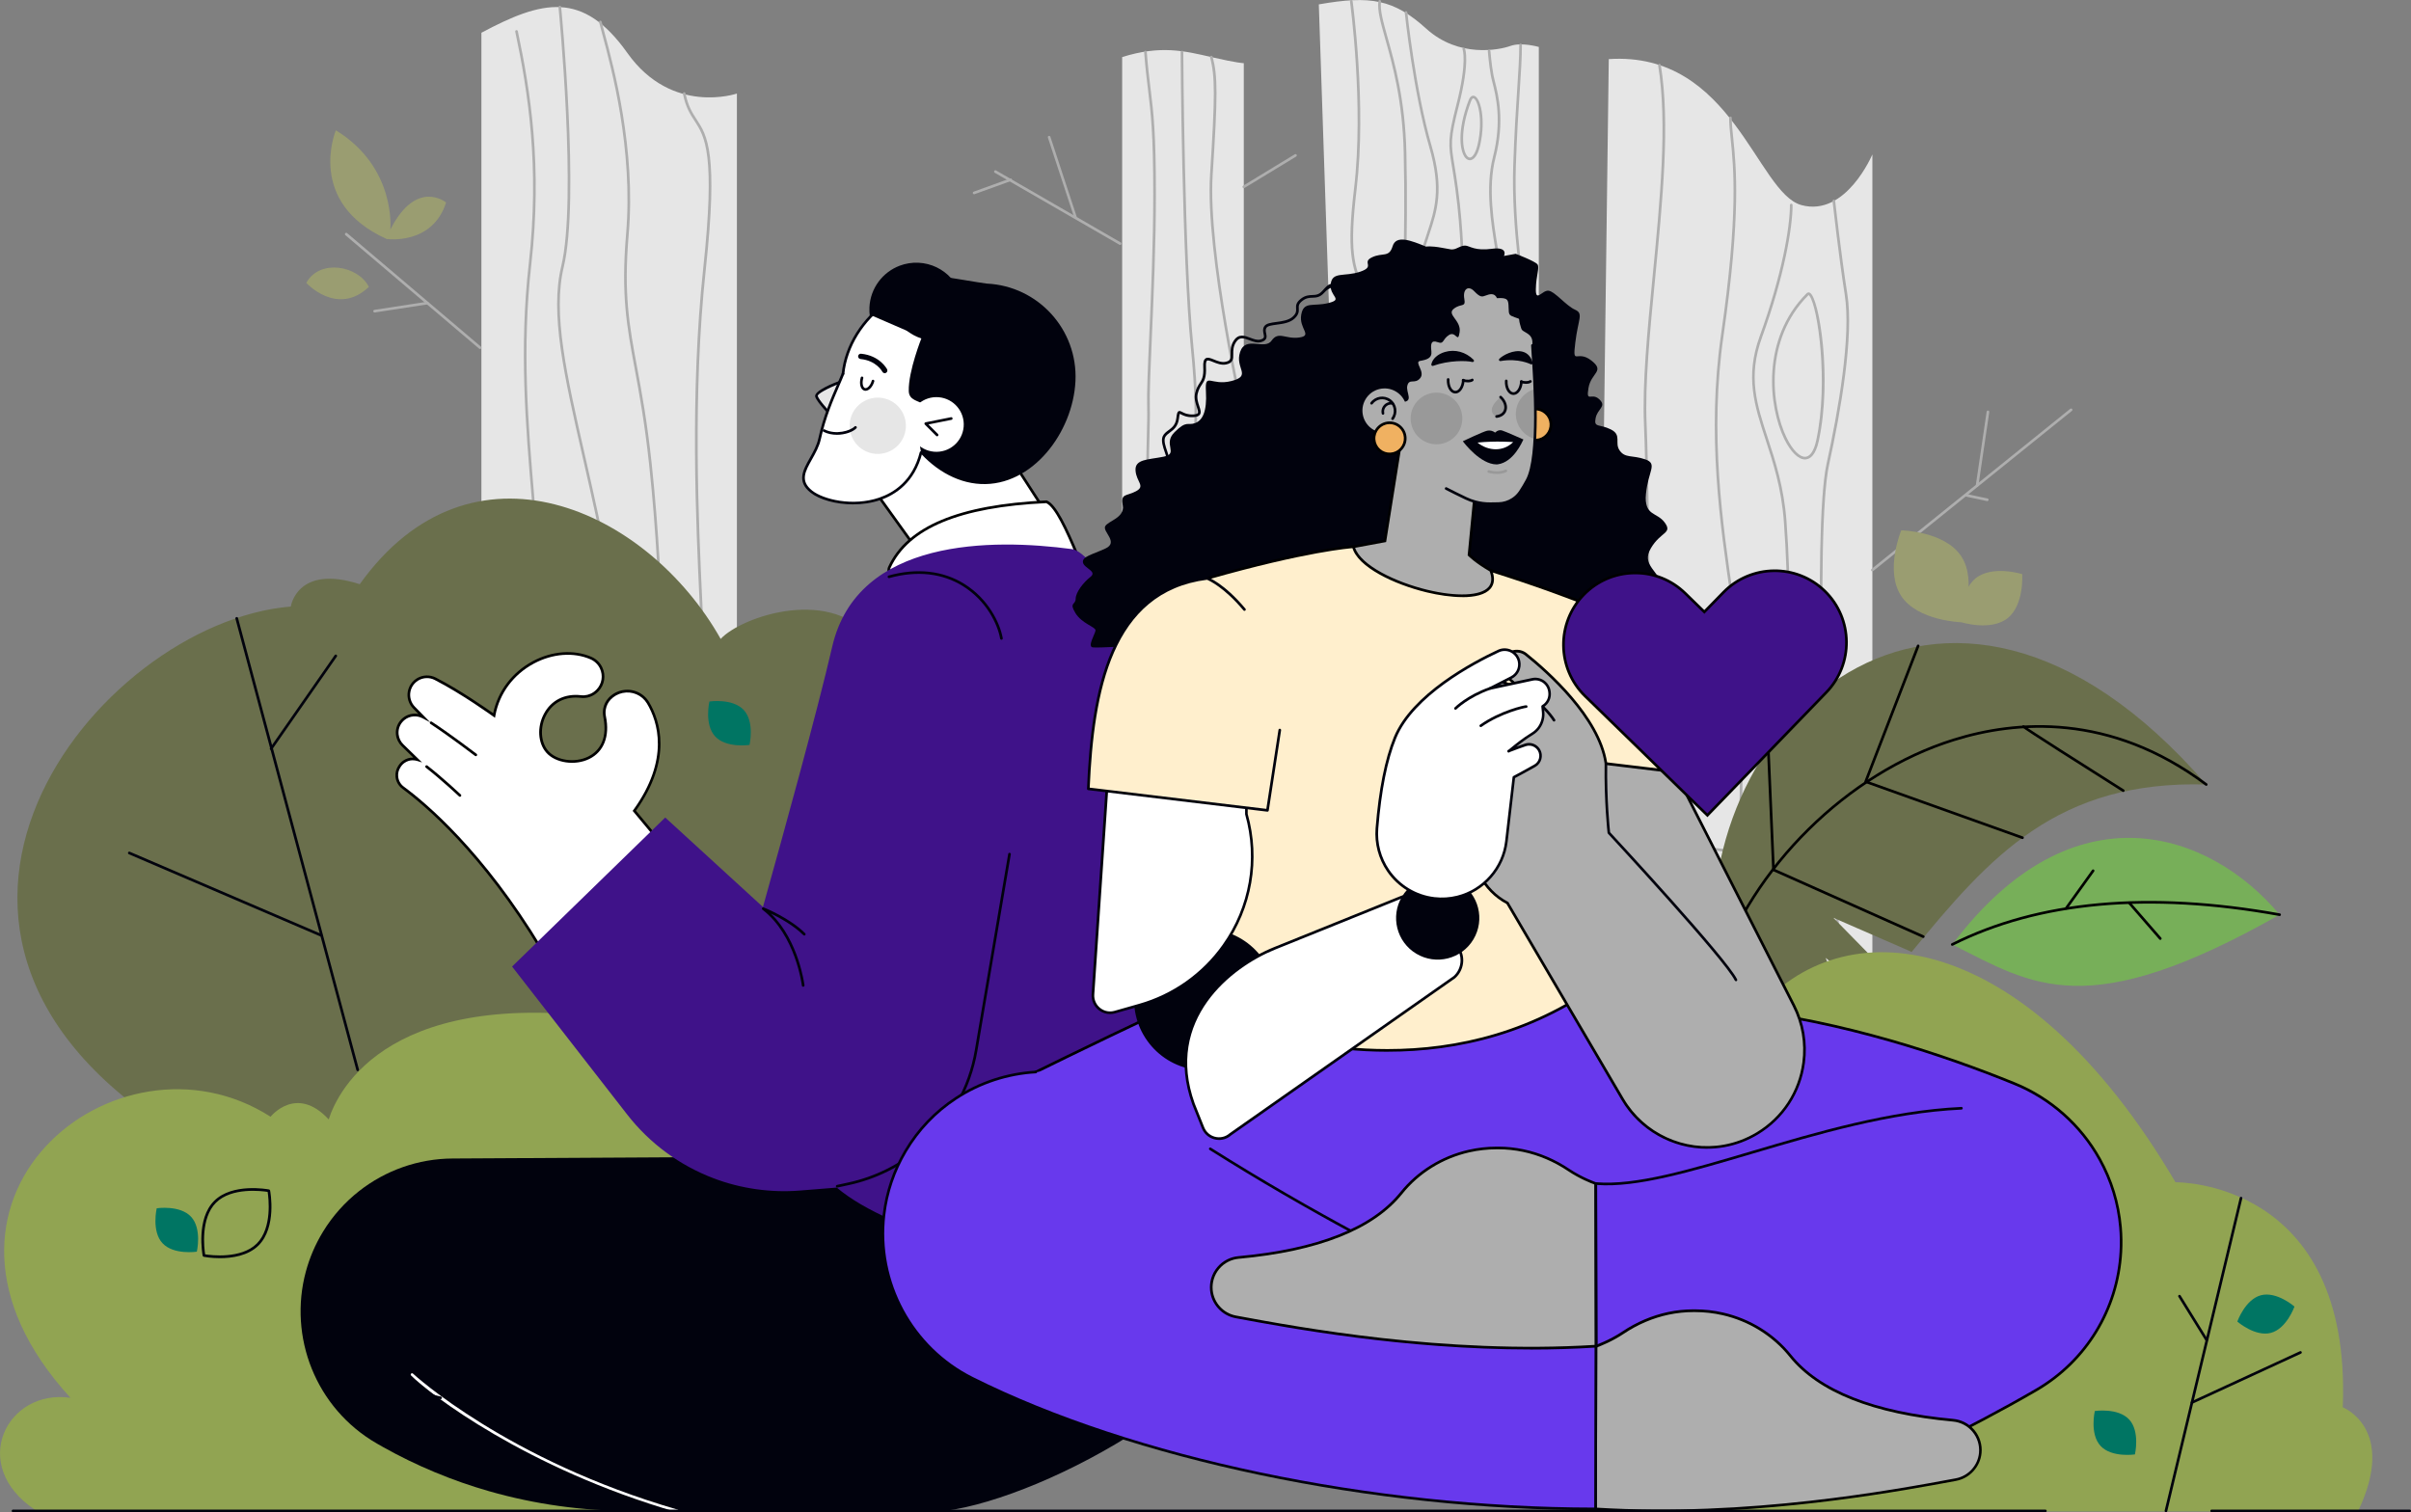 <?xml version="1.0" encoding="UTF-8"?><svg id="Layer_1" xmlns="http://www.w3.org/2000/svg" viewBox="0 0 780.29 489.48"><rect x="0" y="0" width="780.29" height="489.48" fill="#808080" stroke="none"/><path d="m155.8,397.77V10.6c19.69-10.5,32.81-13.78,47.25,6.56,14.44,20.34,35.44,13.12,35.44,13.12v376.01l-82.68-8.53Z" style="fill:#e6e6e6;"/><path d="m181.62,258.65s-.03,0-.04,0c-.12-.01-.24-.08-.31-.18-2.69-3.72-11.46-15.97-11.46-17.31,0-.2.08-.99.28-2.91,3.09-29.37,4.02-52.08,2.78-67.49-.25-3.05-.5-6.1-.76-9.16-2.01-23.9-4.1-48.62-.99-76.23,3.54-31.44-.22-55.61-4.37-75.11-.05-.23.1-.46.33-.51.23-.05.46.1.51.33,4.16,19.56,7.94,43.82,4.38,75.38-3.1,27.52-1.02,52.2.99,76.06.26,3.06.52,6.11.76,9.17,1.25,15.47.31,38.23-2.78,67.65-.16,1.54-.28,2.65-.28,2.81.15,1.03,6.69,10.43,10.99,16.39,2.95-3.14,23.31-26.76,15.28-70.12-2.69-14.51-5.69-27.7-8.34-39.35-6.17-27.08-10.62-46.64-6.96-61.89,5.17-21.55-.82-83.23-.88-83.85-.02-.24.15-.45.39-.47.23-.02.45.15.47.39.06.62,6.07,62.44.86,84.14-3.61,15.06.82,34.54,6.96,61.5,2.65,11.65,5.66,24.86,8.35,39.38,8.69,46.93-15.63,71.02-15.87,71.26-.08.08-.19.12-.3.12Z" style="fill:#aeaeae;"/><path d="m213.19,272.33s-.02,0-.04,0c-.24-.02-.41-.23-.4-.46.03-.43,3.41-42.99,2.13-48.55-.53-2.3-.77-8.36-1.13-17.54-.53-13.33-1.32-33.47-3.69-55.57-1.45-13.55-3.18-22.87-4.7-31.08-2.55-13.77-4.4-23.72-2.74-43.37,2.32-27.5-4.74-53.68-7.76-64.86-.4-1.46-.73-2.7-.97-3.68-.06-.23.08-.46.31-.52.23-.06.46.08.52.31.24.98.58,2.21.97,3.67,3.03,11.22,10.13,37.5,7.79,65.16-1.65,19.53.19,29.43,2.73,43.14,1.53,8.23,3.26,17.56,4.71,31.15,2.37,22.14,3.17,42.29,3.69,55.63.35,8.8.6,15.15,1.11,17.38,1.31,5.69-1.97,47.05-2.11,48.81-.02.23-.21.4-.43.4Z" style="fill:#aeaeae;"/><path d="m227.55,233.71c-.24,0-.43-.19-.43-.43v-19.25c0-4.2-.3-10.65-.69-18.81-1.19-25.39-3.19-67.89,1.13-108.11,4.03-37.49.55-42.84-2.81-48-1.4-2.14-2.84-4.36-3.74-8.74-.05-.23.1-.46.34-.51.23-.05.46.1.51.34.87,4.22,2.21,6.27,3.62,8.44,3.45,5.29,7.01,10.77,2.95,48.56-4.31,40.15-2.32,82.61-1.12,107.97.38,8.17.69,14.62.69,18.85v19.25c0,.24-.19.43-.43.43Z" style="fill:#aeaeae;"/><path d="m155.37,112.97c-.1,0-.2-.03-.28-.1l-43.31-36.75c-.18-.15-.2-.43-.05-.61.15-.18.43-.2.61-.05l43.31,36.75c.18.15.2.43.05.61-.09.1-.21.15-.33.15Z" style="fill:#aeaeae;"/><path d="m121.24,101.15c-.21,0-.39-.15-.43-.37-.04-.24.13-.46.36-.49l17.06-2.62c.24-.03.46.13.49.36.04.24-.13.46-.36.49l-17.06,2.62s-.04,0-.07,0Z" style="fill:#aeaeae;"/><path d="m125.13,77.35c-26.27-11.85-16.43-35.17-16.43-35.17,19.66,12.05,17.62,32.15,17.62,32.15,8.48-16.69,18.05-8.79,18.05-8.79-4.43,13.94-19.24,11.82-19.24,11.82Z" style="fill:#9a9d71;"/><path d="m99.12,91.56c4.43-7.96,16.9-5.5,20.26,1.31-10.25,9.68-20.26-1.31-20.26-1.31Z" style="fill:#9a9d71;"/><path d="m283.11,208.12c-13.12-19.03-43.31-8.53-49.87-1.31-23.62-42-80.71-68.25-116.81-17.72-20.34-6.56-22.31,7.22-22.31,7.22-63,5.25-144.37,106.96-34.12,172.58,110.24,65.62,180.46,63,180.46,63,0,0,54.47-156.84,54.47-162.08s-11.81-61.68-11.81-61.68Z" style="fill:#6a6f4c;"/><path d="m11.44,488.76h253.3l-61.68-158.37c-76.56-12.25-93.62,22.31-96.68,31.94-10.5-11.37-18.81-.87-18.81-.87-49.87-31.94-122.93,27.56-64.75,90.99-20.56-3.06-33.25,21.87-11.37,36.31Z" style="fill:#91a452;"/><path d="m518.69,170.72l1.97-151.59c40.03-2.62,47.9,43.31,62.34,47.25,14.44,3.94,22.97-16.41,22.97-16.41v335.33l-80.71-173.24-6.56-41.34Z" style="fill:#e6e6e6;"/><path d="m584.17,148.72c-2.19,0-4.67-2.45-6.73-6.66-5.06-10.37-7.57-32.32,7.22-47.11h0c.32-.32.73-.39,1.11-.18,3.01,1.63,7.22,27.44,2.9,47.82-1.01,4.75-2.81,5.94-4.15,6.1-.12.01-.23.02-.35.02Zm.8-53.46l.3.3c-14.47,14.47-12.01,35.97-7.05,46.12,1.96,4.03,4.33,6.38,6.19,6.16,1.5-.18,2.71-2.11,3.41-5.43,3.98-18.77.46-42.96-2.17-46.58-.21-.3-.33-.32-.33-.32l-.36-.26Z" style="fill:#aeaeae;"/><path d="m590.67,346.33c-1.11,0-2.14-.52-2.78-1.48-2.73-4.09-11.21-85.66-10.57-108.53.13-4.64.28-9.03.43-13.29.62-17.52,1.15-32.66-.43-54.25-.79-10.8-3.52-19.14-5.93-26.5-3.58-10.92-6.67-20.34-1.92-33.4,7.25-19.93,9.82-35.35,9.82-42.51,0-.24.19-.43.43-.43s.43.19.43.43c0,7.22-2.58,22.77-9.87,42.8-4.65,12.78-1.75,21.63,1.93,32.84,2.43,7.4,5.17,15.79,5.97,26.7,1.58,21.64,1.05,36.8.43,54.35-.15,4.26-.3,8.65-.43,13.29-.69,24.78,8.07,104.49,10.43,108.02.68,1.02,1.91,1.37,3.14.88,4.27-1.68,7.86-12.12,3.95-36.01-6.14-37.52-9.06-138.55-4.59-158.97,3.86-17.66,8.02-41.53,5.9-54.96-1.95-12.34-3.92-30.03-3.94-30.21-.03-.24.14-.45.38-.48.24-.03.45.14.48.38.02.18,1.99,17.85,3.94,30.17,2.14,13.57-2.03,37.55-5.91,55.28-4.45,20.36-1.53,121.18,4.6,158.64,3.99,24.37.3,35.07-4.49,36.95-.47.18-.94.27-1.4.27Z" style="fill:#aeaeae;"/><path d="m563.31,276.14s-.02,0-.03,0c-3.06-.2-29.93-2.19-29.93-8.96,0-16.44-.06-99.94-1.31-129.91-.55-13.24,1.08-30,2.8-47.74,2.38-24.46,4.84-49.75,1.8-68.36-.04-.23.12-.46.36-.5.23-.04.46.12.5.36,3.06,18.72.59,44.07-1.79,68.58-1.72,17.71-3.35,34.43-2.8,47.62,1.25,29.99,1.31,113.51,1.31,129.95,0,4.96,20.26,7.47,28.67,8.07,0-3.28.06-23.59.66-47.45.23-9.35-1.45-20.85-3.4-34.16-3.48-23.71-7.8-53.23-3.16-85.33,5.64-38.99,4.05-54.32,3.1-63.47-.27-2.61-.48-4.67-.48-6.68,0-.24.19-.43.43-.43s.43.19.43.43c0,1.97.21,4.01.48,6.59.95,9.2,2.55,24.58-3.11,63.68-4.63,31.97-.31,61.42,3.16,85.08,1.96,13.35,3.65,24.88,3.41,34.3-.65,25.94-.66,47.68-.66,47.89,0,.12-.05.23-.14.31-.08.07-.19.12-.29.12Z" style="fill:#aeaeae;"/><path d="m605.97,184.93c-.13,0-.25-.05-.34-.16-.15-.19-.12-.46.07-.61l64.31-51.84c.18-.15.46-.12.61.06.15.19.12.46-.07.61l-64.31,51.84c-.08.06-.18.1-.27.1Z" style="fill:#aeaeae;"/><path d="m639.87,157.48s-.04,0-.06,0c-.23-.03-.4-.25-.36-.49l3.5-23.73c.04-.24.25-.4.49-.36.23.03.4.25.36.49l-3.5,23.73c-.03.21-.22.37-.43.37Z" style="fill:#aeaeae;"/><path d="m643.15,162.18s-.06,0-.09,0l-6.67-1.42c-.23-.05-.38-.28-.33-.51.05-.23.28-.38.51-.33l6.67,1.42c.23.05.38.28.33.51-.04.2-.22.34-.42.34Z" style="fill:#aeaeae;"/><path d="m714.03,253.92c-48.15-1.35-69.99,23.22-95.19,54.01-.05.06-.1.12-.15.18l-25.34-11.04,17.93,18.29c-2.59,2.01-5.25,3.59-7.94,4.82-5.94-4.8-12.51-10.14-12.51-10.14l5.31,12.61c-20.62,4.93-40.65-7.36-40.65-7.36-11.39-79.56,72.64-160.38,158.54-61.36Z" style="fill:#6a6f4c;"/><path d="m555.49,315.72s-.09,0-.14-.02c-.23-.08-.35-.32-.27-.55,11.58-34.71,42.54-65.29,77.05-76.07,20.21-6.32,50.87-8.93,82.15,14.5.19.14.23.41.09.6-.14.19-.41.23-.6.09-30.99-23.21-61.36-20.63-81.38-14.37-34.26,10.71-65,41.06-76.49,75.52-.06.18-.23.29-.41.29Z"/><path d="m654.55,271.59s-.1,0-.14-.03l-50.76-18.15c-.11-.04-.2-.12-.25-.23-.05-.11-.05-.23-.01-.33l16.99-43.95c.09-.22.34-.33.56-.25.22.09.33.34.25.56l-16.83,43.54,50.34,18c.22.08.34.33.26.55-.06.18-.23.29-.41.29Z"/><path d="m622.46,303.61c-.06,0-.12-.01-.18-.04l-48.48-21.63c-.15-.07-.25-.21-.26-.38l-1.67-38.9c-.01-.24.17-.44.41-.45.22-.03.44.17.45.41l1.66,38.63,48.23,21.52c.22.1.31.35.22.57-.07.16-.23.26-.39.26Z"/><path d="m687.17,256.35c-.08,0-.16-.02-.23-.07-11.97-7.56-32.09-20.31-32.44-20.88-.13-.2-.06-.47.14-.59.19-.11.42-.07.56.09.88.79,19.71,12.76,32.2,20.65.2.13.26.39.13.6-.08.13-.22.2-.36.2Z"/><path d="m534.66,489.2h228.47c12.8-26.8-4.92-33.69-4.92-33.69,2.95-73.82-54.14-72.84-54.14-72.84-49.22-83.67-108.28-88.59-135.84-55.12-27.56,33.47-33.58,161.65-33.58,161.65Z" style="fill:#91a452;"/><path d="m363.17,191.06V18.48c12.47-3.94,20.34-1.97,28.87,0,8.53,1.97,10.5,1.97,10.5,1.97v152.9l-39.37,17.72Z" style="fill:#e6e6e6;"/><path d="m374.55,172.95c-.16,0-.31-.02-.46-.07-3.43-1.06-3.36-14.79-2.95-31.28.1-4.01.19-7.48.12-9.58-.14-4.48.21-12.75.67-23.22.58-13.3,1.3-29.85,1.3-46.03,0-19.82-.78-26.22-1.68-33.63-.42-3.46-.86-7.03-1.27-12.27-.02-.24.16-.45.4-.46.24-.02.44.16.46.4.41,5.22.84,8.79,1.27,12.24.91,7.44,1.69,13.86,1.69,33.73,0,16.2-.72,32.76-1.3,46.07-.45,10.45-.81,18.7-.67,23.15.07,2.13-.02,5.6-.12,9.63-.28,11.03-.75,29.49,2.34,30.44.67.21,1.7-.7,2.89-2.56,8.96-13.94,11.02-28.36,8.14-57.14-2.92-29.21-3.28-94.86-3.28-95.52,0-.24.19-.43.43-.43.26-.02.43.19.43.43,0,.66.36,66.27,3.28,95.44,2.9,29.01.81,43.57-8.27,57.69-1.29,2-2.41,2.98-3.42,2.98Z" style="fill:#aeaeae;"/><path d="m402.54,136.04c-.2,0-.37-.14-.42-.34-.12-.54-12.13-53.84-10.51-79.2,1.63-25.4,1.63-31.78.01-37.92-.06-.23.08-.47.31-.53.23-.06.47.08.53.31,1.67,6.33,1.67,12.4.01,38.2-1.62,25.24,10.37,78.42,10.49,78.95.05.23-.09.46-.33.52-.03,0-.06.01-.1.01Z" style="fill:#aeaeae;"/><path d="m362.51,79.28c-.07,0-.15-.02-.22-.06l-40.36-23.3c-.21-.12-.28-.38-.16-.59.12-.21.38-.27.59-.16l40.36,23.3c.21.12.28.38.16.59-.08.14-.22.22-.37.22Z" style="fill:#aeaeae;"/><path d="m348.07,70.75c-.18,0-.35-.11-.41-.3l-8.53-25.92c-.07-.23.05-.47.27-.54.22-.07.47.05.54.27l8.53,25.92c.07.23-.05.47-.27.54-.04.01-.09.02-.13.02Z" style="fill:#aeaeae;"/><path d="m315.26,62.87c-.18,0-.34-.11-.41-.28-.08-.22.04-.47.26-.55l11.81-4.27c.23-.08.47.03.55.26.08.22-.04.47-.26.55l-11.81,4.27s-.1.03-.15.03Z" style="fill:#aeaeae;"/><path d="m402.54,60.91c-.14,0-.29-.07-.37-.21-.12-.2-.06-.47.14-.59l16.73-10.17c.2-.12.47-.06.59.14.12.2.06.47-.14.59l-16.73,10.17c-.07.04-.15.06-.22.06Z" style="fill:#aeaeae;"/><path d="m430.43,108.71l-3.61-107.29c16.73-2.95,24.28-1.64,34.78,7.87,10.5,9.52,23.62,6.89,27.23,5.58s9.19.33,9.19.33v108.28l-67.59-14.76Z" style="fill:#e6e6e6;"/><path d="m475.7,51.86c-.52,0-1.03-.25-1.46-.74-1.72-1.92-2.86-8.48,1.07-18.69.59-1.52,1.39-1.54,1.82-1.41,2.04.61,3.77,7.5,1.96,15.77-.63,2.9-1.68,4.68-2.96,5.02-.14.04-.28.06-.42.06Zm1.11-20.02c-.32,0-.61.68-.7.9h0c-3.76,9.78-2.75,16.11-1.23,17.81.33.37.68.52,1.03.42.71-.19,1.69-1.43,2.34-4.37,1.8-8.24-.08-14.37-1.36-14.76-.02,0-.04,0-.07,0Zm-1.1.75h0,0Z" style="fill:#aeaeae;"/><path d="m482.73,93.47c-3.7,0-9.27-3.58-9.55-3.76-.12-.08-.2-.22-.2-.36,0-.14-.02-13.92-1.97-28.16-.4-2.96-.78-5.28-1.09-7.15-1.21-7.4-1.46-8.94,1.43-20.25,3.53-13.81,2-17.74,1.99-17.77-.09-.22.01-.47.23-.56.22-.09.47.01.56.23.07.17,1.65,4.23-1.95,18.32-2.85,11.13-2.63,12.47-1.41,19.89.31,1.88.69,4.21,1.09,7.18,1.81,13.27,1.96,26.15,1.97,28.04,2.26,1.43,7.96,4.46,10.25,3.22.69-.38,1.03-1.14,1.03-2.32,0-2.2-.54-5.45-1.16-9.22-1.4-8.48-3.31-20.1-.8-29.93,3.01-11.75.95-19.87-.16-24.24-.21-.84-.4-1.57-.5-2.16-.65-3.59-.99-7.88-.99-7.92-.02-.24.16-.44.4-.46.21-.02.44.16.46.4,0,.04.33,4.29.98,7.83.1.56.28,1.27.49,2.1,1.12,4.44,3.22,12.7.16,24.66-2.47,9.66-.57,21.17.81,29.57.63,3.81,1.17,7.09,1.17,9.36,0,1.51-.5,2.55-1.48,3.08-.5.27-1.11.39-1.77.39Z" style="fill:#aeaeae;"/><path d="m493.43,97.33c-.21,0-.39-.15-.42-.36-.04-.23-3.94-23.24-3.29-43.07.34-10.41.86-18.36,1.28-24.74.38-5.89.69-10.53.69-14.62,0-.24.19-.43.43-.43s.43.19.43.43c0,4.11-.3,8.77-.69,14.67-.42,6.38-.94,14.32-1.28,24.71-.65,19.74,3.24,42.67,3.27,42.89.04.23-.12.46-.35.5-.03,0-.05,0-.07,0Z" style="fill:#aeaeae;"/><path d="m459.96,83.55s-.07,0-.1-.01c-.23-.06-.37-.29-.31-.52.67-2.69,1.46-5.07,2.22-7.36,2.55-7.7,4.76-14.35.74-28.18-5.2-17.88-7.86-43.13-7.89-43.39-.02-.24.15-.45.38-.47.23-.02.45.15.47.38.03.25,2.68,25.43,7.86,43.23,4.1,14.09,1.85,20.85-.75,28.69-.76,2.28-1.54,4.64-2.2,7.3-.05.2-.22.33-.42.33Z" style="fill:#aeaeae;"/><path d="m448.7,110.89c-1.69,0-3.19-2.28-4.57-6.98-1.26-4.29-2.47-7.34-3.54-10.04-3.12-7.87-4.83-12.21-2.38-32.79,3.24-27.19-1.27-60.26-1.31-60.59-.03-.24.13-.45.37-.49.23-.03.45.13.49.37.05.33,4.56,33.51,1.31,60.81-2.42,20.36-.74,24.63,2.33,32.37,1.07,2.71,2.29,5.79,3.56,10.11,1.64,5.59,3.07,6.38,3.77,6.36,1.98-.06,4.06-5.93,4.91-9.62,0-.16,1.29-23.53.65-51.08-.4-16.87-3.63-28.37-5.99-36.77-1.51-5.38-2.6-9.26-2.21-12.19.03-.24.25-.4.49-.37.24.03.4.25.37.49-.37,2.75.7,6.56,2.18,11.84,2.37,8.44,5.63,20,6.03,36.98.65,27.59-.64,50.99-.66,51.22-.25,1.11-2.44,10.26-5.73,10.36-.02,0-.04,0-.06,0Z" style="fill:#aeaeae;"/><path d="m311.7,100.92c-.4,8.37-7.51,14.84-15.88,14.44-8.37-.4-14.84-7.51-14.44-15.88.3-6.23,4.31-11.41,9.8-13.48,1.88-.71,3.94-1.06,6.08-.96,8.37.4,14.84,7.51,14.44,15.88Z" style="fill:#01020d;"/><polygon points="339.92 168.07 303.79 187.68 274.65 147.16 310.25 122.22 339.92 168.07" style="fill:#fff;"/><path d="m303.66,188.24l-.22-.31-29.39-40.87,36.33-25.45,30.16,46.62-36.87,20Zm-28.4-40.97l28.66,39.85,35.39-19.2-29.17-45.09-34.88,24.44Z"/><path d="m348.06,123.35c-.79,16.64-14,34.1-30.64,33.31-16.64-.79-30.41-19.52-29.62-36.17.74-15.55.71-30.2,15.91-31.09,1.07-.06,14.56,2.34,15.65,2.39,16.64.79,29.49,14.92,28.7,31.56Z" style="fill:#01020d;"/><path d="m272.84,123.29s-9.08,3.27-8.59,5.01c.49,1.73,5.47,6.81,5.47,6.81l3.12-11.82Z" style="fill:#e6e6e6;"/><path d="m269.94,135.96l-.53-.54c-.52-.53-5.07-5.21-5.58-7-.54-1.91,6.02-4.5,8.86-5.53l.77-.28-3.53,13.35Zm2.27-11.97c-4.22,1.6-7.74,3.53-7.55,4.2.33,1.19,3.24,4.4,4.83,6.08l2.72-10.28Z" style="fill:#01020d;"/><path d="m282.09,102.11l16.25,7.04s-4.41,10.96-4.23,17.43c.08,3.07,3.19,3.07,4.6,4.24,0,0-2.25,7.49-.62,15.67-5.15,20.4-28.8,17.92-35.47,12.65-6.46-5.11,1.14-10.17,2.65-17.11,2.02-9.27,5.76-16.43,7.57-21.06.71-6.86,4.09-13.59,9.26-18.87Z" style="fill:#fff;"/><path d="m276.13,163.26c-5.63,0-10.96-1.54-13.79-3.78-4.58-3.62-2.49-7.31-.29-11.22,1.12-1.99,2.29-4.05,2.78-6.32,1.55-7.1,4.13-13.06,6.02-17.41.61-1.41,1.14-2.62,1.57-3.71.09-.22.34-.33.56-.24.22.09.33.34.24.56-.43,1.11-.97,2.33-1.58,3.74-1.88,4.32-4.44,10.23-5.97,17.25-.52,2.4-1.72,4.51-2.87,6.56-2.19,3.89-3.93,6.96.07,10.11,3.57,2.83,13.09,5.19,21.66,2.28,4.7-1.6,10.8-5.44,13.13-14.7.06-.23.29-.37.52-.31.23.06.37.29.31.52-2.43,9.63-8.79,13.64-13.69,15.31-2.77.94-5.76,1.35-8.68,1.35Z" style="fill:#01020d;"/><path d="m272.83,121.41s-.03,0-.05,0c-.24-.02-.41-.24-.38-.47.95-9.22,6.55-18.11,14.98-23.8.12-.08.26-.09.39-.05.13.05.23.16.27.29.02.09,2.41,8.78,10.43,11.35.23.07.35.32.28.54-.07.23-.32.35-.54.28-7.24-2.32-10.12-9.32-10.82-11.38-7.95,5.55-13.22,14.05-14.13,22.84-.02.22-.21.39-.43.39Z" style="fill:#01020d;"/><path d="m280.14,126.5c-.14,0-.28-.02-.42-.06-1.23-.36-1.73-2.22-1.15-4.25.07-.23.3-.36.53-.29.23.07.36.31.29.53-.48,1.64-.09,2.99.56,3.18.65.18,1.7-.75,2.18-2.39.07-.23.3-.36.53-.29.23.07.36.31.29.53-.52,1.8-1.71,3.03-2.83,3.03Z" style="fill:#01020d;"/><path d="m286.34,120.79c-.31,0-.61-.17-.77-.47-.08-.14-1.97-3.62-7.07-4.11-.47-.05-.82-.47-.78-.94.05-.47.47-.82.94-.78,6.07.59,8.34,4.86,8.44,5.04.22.42.05.94-.37,1.16-.13.07-.26.1-.4.1Z" style="fill:#01020d;"/><circle cx="284.09" cy="137.82" r="9.11" transform="translate(72.47 372.17) rotate(-73.8)" style="fill:#e6e6e6;"/><path d="m270.84,140.73c-1.47,0-2.98-.28-4.34-.97-.21-.11-.3-.37-.19-.58.11-.21.37-.3.58-.19,3.63,1.85,8.33.43,9.67-.95.17-.17.44-.17.61,0,.17.17.17.44,0,.61-1.1,1.13-3.64,2.09-6.35,2.09Z" style="fill:#01020d;"/><circle cx="303.05" cy="137.38" r="8.85" transform="translate(139.94 427.4) rotate(-85.03)" style="fill:#fff;"/><path d="m303.27,141.22c-.11,0-.22-.04-.3-.13l-3.67-3.67c-.11-.11-.15-.28-.11-.43.05-.15.17-.27.33-.3l8.25-1.65c.23-.05.46.1.51.34.05.23-.1.46-.34.51l-7.46,1.49,3.1,3.1c.17.17.17.44,0,.61-.08.08-.19.13-.3.13Z" style="fill:#01020d;"/><path d="m413.04,411.55c-7.22,36.5-73.89,73.08-107.19,77.5h-101.83c-15.51,0-30.89-2.14-45.69-6.37-11.92-3.41-23.45-8.19-34.35-14.3-.68-.38-1.36-.77-2.02-1.15-19.87-11.46-28.67-34.61-22.97-55.67,1.2-4.44,3.04-8.78,5.56-12.91h0c3.13-5.12,7.11-9.55,11.69-13.14,8.51-6.67,19.1-10.47,30.24-10.53l115.24-.65,151.32,37.23Z" style="fill:#01020d;"/><path d="m175.35,307.5c-18.81-31.26-37.12-46.83-44.87-52.53-1.22-.9-1.92-2.24-2.03-3.65-.09-1.05.16-2.14.76-3.1l.14-.22c.37-.59.85-1.08,1.39-1.46,1.23-.86,2.82-1.14,4.32-.69h0l-4.77-4.64c-.98-.95-1.54-2.17-1.69-3.44-.16-1.45.22-2.95,1.19-4.18h0c.28-.36.6-.67.94-.94,1.74-1.38,4.18-1.64,6.21-.57l.11.06-3.05-3.12c-1.37-1.4-1.9-3.32-1.58-5.13.18-1.05.66-2.06,1.42-2.91h0c.39-.43.83-.8,1.31-1.09,1.71-1.04,3.88-1.16,5.74-.21,8.9,4.55,19.03,11.89,19.03,11.89,2.75-15.26,19.5-23.72,31.36-18.58,1.55.67,2.68,1.84,3.31,3.22,1.06,2.29.77,5.15-1.16,7.21h0c-.34.37-.73.69-1.14.97-1.23.83-2.73,1.23-4.23,1.05-11.88-1.39-16.07,11.98-10.96,17.86,5.17,5.96,21.75,4.2,18.6-11.34-.17-.84-.18-1.69-.03-2.51.22-1.22.77-2.36,1.64-3.29h0c1.15-1.23,2.58-1.99,4.08-2.31,3.14-.67,6.57.6,8.37,3.63,4.42,7.44,6.68,19.51-4.45,34.94l7.88,9.45-37.84,35.61Z" style="fill:#fff;"/><path d="m175.25,308.18l-.28-.46c-18.99-31.55-37.63-47.16-44.76-52.41-1.27-.94-2.08-2.38-2.21-3.96-.1-1.19.19-2.35.82-3.36l.14-.22c.4-.63.9-1.16,1.51-1.58.98-.68,2.13-1.02,3.29-.98l-3.79-3.69c-1.01-.99-1.66-2.3-1.82-3.7-.18-1.62.27-3.21,1.28-4.49.3-.38.64-.72,1.01-1.01,1.42-1.13,3.24-1.55,4.97-1.21l-1.73-1.78c-1.42-1.45-2.05-3.51-1.7-5.5.2-1.16.73-2.24,1.52-3.12.41-.46.88-.85,1.41-1.17,1.86-1.13,4.22-1.22,6.16-.23,7.65,3.91,16.31,9.95,18.54,11.53,1.5-7.15,6.13-13.25,12.81-16.83,6.23-3.34,13.34-3.86,19.01-1.4,1.57.68,2.82,1.9,3.53,3.44,1.2,2.59.72,5.61-1.23,7.68-.36.39-.77.74-1.21,1.03-1.35.91-2.95,1.31-4.52,1.12-4.95-.58-9.04,1.46-11.23,5.6-2.06,3.89-1.78,8.75.65,11.55,2.71,3.12,8.63,3.97,12.93,1.85,2.55-1.26,6.58-4.59,4.91-12.82-.18-.89-.19-1.79-.04-2.67.23-1.32.84-2.54,1.75-3.51,1.16-1.24,2.65-2.08,4.3-2.44,3.48-.75,7.03.79,8.83,3.83,3.53,5.95,7.65,18.4-4.28,35.14l7.92,9.51-38.52,36.25Zm-41.66-62.1c-.93,0-1.84.28-2.63.83-.51.35-.94.8-1.27,1.33l-.14.22c-.54.85-.78,1.83-.69,2.83.11,1.33.79,2.54,1.86,3.33,7.14,5.25,25.74,20.82,44.71,52.2l37.15-34.96-7.83-9.4.2-.27c11.88-16.48,7.88-28.67,4.43-34.47-1.61-2.72-4.79-4.09-7.91-3.42-1.48.32-2.81,1.07-3.86,2.18-.8.85-1.32,1.91-1.53,3.07-.14.78-.13,1.57.03,2.35,1.3,6.42-.66,11.44-5.38,13.76-4.63,2.28-11.02,1.34-13.97-2.06-2.7-3.11-3.01-8.26-.76-12.52,2.36-4.47,6.77-6.67,12.09-6.05,1.36.16,2.76-.19,3.93-.98.39-.26.74-.56,1.07-.91,1.71-1.82,2.13-4.46,1.08-6.73-.62-1.34-1.72-2.41-3.09-3.01-5.43-2.36-12.26-1.84-18.26,1.37-6.65,3.56-11.21,9.72-12.5,16.89l-.12.67-.56-.4c-.1-.07-10.21-7.37-18.98-11.85-1.67-.86-3.71-.78-5.32.2-.45.28-.86.62-1.21,1.01-.68.76-1.14,1.69-1.31,2.69-.3,1.72.25,3.5,1.47,4.75l4.96,5.08-2.53-1.33c-1.85-.98-4.1-.78-5.74.52-.32.25-.61.55-.87.87-.87,1.1-1.26,2.47-1.1,3.86.14,1.2.69,2.33,1.56,3.18l6.03,5.87-1.68-.5c-.44-.13-.88-.19-1.33-.19Z"/><path d="m153.98,244.76c-.09,0-.18-.03-.26-.09-.08-.06-8.27-6.31-14.43-10.35-.2-.13-.25-.4-.12-.6.13-.2.4-.25.6-.12,6.19,4.06,14.4,10.33,14.48,10.39.19.14.23.42.08.6-.09.11-.21.17-.34.17Z"/><path d="m148.85,257.9c-.11,0-.21-.04-.29-.12-.06-.06-5.92-5.55-10.76-9.3-.19-.15-.22-.42-.08-.61.15-.19.42-.22.61-.08,4.87,3.78,10.76,9.3,10.82,9.36.17.16.18.44.02.61-.08.09-.2.14-.31.14Z"/><path d="m348.95,180.37c-3.75-9.03-7.33-16.76-10.28-17.96-34.3,1.6-46.26,11.34-50.81,21.17-4.56,9.83,61.09-3.21,61.09-3.21Z" style="fill:#fff;"/><path d="m297.28,187.64c-4.95,0-8.56-.55-9.66-1.96-.35-.44-.66-1.2-.15-2.29,6.06-13.08,22.81-20.09,51.18-21.42h.1s.09.03.09.03c2.95,1.21,6.34,8.15,10.52,18.19l.2.49-.52.1c-1.79.35-34.72,6.85-51.75,6.85Zm41.31-24.79c-27.97,1.32-44.43,8.16-50.34,20.91-.35.75-.14,1.15.05,1.39,3.77,4.79,44.12-1.96,60.05-5.1-3.44-8.26-6.99-15.95-9.76-17.2Z"/><path d="m270.95,383.95c35.7,30.49,174.24,41.32,174.24,41.32-3.21-109.91-85.39-246.7-98.43-247.1-34-4.51-69.79,0-77.01,31.29-4.86,21.07-15.91,61.05-22.61,84.93l-31.84-29.16-49,47.68,37,47.58c7.32,9.41,16.98,16.42,27.8,20.52,8.72,3.3,18.19,4.71,27.77,3.93l12.08-.98Z" style="fill:#3f1289;"/><path d="m445.64,425.73l-.48-.04c-1.38-.11-138.74-11.16-174.35-41.3l-11.9.96c-9.43.76-19.1-.6-27.95-3.96-11.05-4.19-20.73-11.33-27.99-20.66l-37.24-47.88,49.56-48.24,31.63,28.96c6.36-22.69,17.54-63.12,22.41-84.23,8.17-35.38,52.05-35,77.49-31.62,6.83.21,31.08,35.63,53.24,82.73,16.23,34.5,43.73,101.77,45.57,164.79v.48Zm-174.54-42.23l.14.12c34.14,29.15,164.52,40.43,173.52,41.18-1.96-62.72-29.32-129.62-45.47-163.97-23.5-49.94-46.8-82.06-52.53-82.24-25.19-3.34-68.57-3.76-76.58,30.96-4.93,21.34-16.28,62.38-22.61,84.95l-.19.68-32.06-29.36-48.43,47.13,36.77,47.27c7.16,9.2,16.71,16.25,27.61,20.38,8.73,3.31,18.27,4.66,27.58,3.9l12.26-.99Z" style="fill:#3f1289;"/><path d="m324.1,207.07c-.2,0-.39-.15-.42-.35-.88-4.9-4.55-12.29-11.99-16.96-6.69-4.21-14.94-5.12-23.87-2.65-.23.06-.47-.07-.53-.3-.06-.23.07-.47.3-.53,9.17-2.54,17.67-1.59,24.57,2.75,7.67,4.82,11.46,12.46,12.37,17.54.04.23-.11.46-.35.5-.03,0-.05,0-.08,0Z" style="fill:#01020d;"/><path d="m270.95,384.38c-.2,0-.38-.14-.42-.34-.05-.23.1-.46.33-.51l3.7-.8c8.58-1.86,16.64-5.87,23.29-11.59,9.31-8.01,15.57-19.09,17.63-31.2l10.81-63.56c.04-.23.27-.39.5-.35.23.04.39.26.35.5l-10.81,63.56c-2.09,12.3-8.46,23.56-17.92,31.71-6.76,5.82-14.94,9.89-23.67,11.78l-3.7.8s-.06,0-.09,0Z" style="fill:#01020d;"/><path d="m259.94,319.4c-.22,0-.4-.16-.43-.38-.02-.16-2.03-16.32-12.76-24.56-.17-.13-.22-.37-.11-.56.11-.19.34-.26.53-.19.35.14,8.5,3.44,13.43,8.37.17.17.17.44,0,.61-.17.17-.44.17-.61,0-3.09-3.09-7.61-5.58-10.46-6.97,9.05,8.82,10.82,23.04,10.84,23.19.03.24-.14.45-.38.48-.02,0-.03,0-.05,0Z" style="fill:#01020d;"/><path d="m219.2,489.48s-.08,0-.12-.02c-48.81-14.11-80.28-38.48-86.03-44.24-.17-.17-.17-.44,0-.61s.44-.17.61,0c.27.27,30.53,28.08,85.66,44.02.23.07.36.31.29.53-.05.19-.23.31-.41.31Z" style="fill:#fff;"/><path d="m142.59,452.87s-.06,0-.09,0c-.29-.06-7.25-1.55-10.2-3.79-.19-.14-.23-.41-.08-.6.14-.19.42-.23.6-.08,2.8,2.12,9.79,3.62,9.86,3.63.23.05.38.28.33.51-.04.2-.22.34-.42.34Z" style="fill:#01020d;"/><path d="m615.25,192.84c5.35,8.18,19.52,8.57,19.52,8.57,0,0,5.33-13.15-.02-21.33-5.35-8.18-19.43-8.43-19.43-8.43,0,0-5.41,13-.06,21.18Z" style="fill:#9a9d71;"/><path d="m639.47,187.12c-5.45,4.29-4.75,14.27-4.75,14.27,0,0,9.54,3.02,14.99-1.28,5.45-4.29,4.75-14.27,4.75-14.27,0,0-9.54-3.02-14.99,1.28Z" style="fill:#9a9d71;"/><path d="m631.83,305.71c39.31-52.26,83.6-36.43,105.94-9.64-62.31,35.29-79.67,22.88-105.94,9.64Z" style="fill:#77af59;"/><path d="m631.83,306.14c-.16,0-.31-.09-.39-.24-.11-.21-.02-.47.19-.58,28.02-14.07,63.76-17.33,106.21-9.68.23.04.39.27.35.5-.04.23-.27.39-.5.35-42.27-7.62-77.82-4.39-105.67,9.6-.06.03-.13.05-.19.05Z"/><path d="m699.15,304.22c-.12,0-.24-.05-.33-.15l-10.03-11.55c-.16-.18-.14-.45.04-.61.18-.16.45-.14.61.04l10.03,11.55c.16.18.14.45-.04.61-.08.07-.18.11-.28.11Z"/><path d="m668.7,294.4c-.09,0-.18-.03-.25-.08-.19-.14-.24-.41-.1-.6l8.71-12.13c.14-.19.41-.24.6-.1.19.14.24.41.1.6l-8.71,12.13c-.08.12-.22.18-.35.18Z"/><path d="m327.62,350.77c23.49-11.75,45.61-22.11,45.61-22.11l116.09-34.55,71.87,32.48c34.82,3.74,67.82,14.79,90.75,24.13,11.93,4.86,21.56,13.59,27.59,24.45,3.71,6.69,6.07,14.19,6.75,22.09h0c.23,2.66.27,5.32.12,7.94-1.03,18.36-11.14,35.25-27.31,44.67-23.04,13.43-48.84,25.29-48.84,25.29l-176.21-32.48-106.42-91.91Z" style="fill:#6839ed;"/><path d="m610.25,475.59s-.05,0-.08,0l-176.21-32.48c-.07-.01-.15-.05-.2-.1l-106.42-91.91c-.11-.09-.16-.24-.15-.38.02-.14.11-.27.23-.33,23.23-11.62,45.4-22.01,45.62-22.12l116.15-34.57c.1-.03.21-.02.3.02l71.8,32.45c35.4,3.82,68.91,15.24,90.79,24.15,11.77,4.79,21.64,13.54,27.81,24.64,3.83,6.9,6.12,14.39,6.81,22.26.23,2.66.27,5.35.12,8-1.05,18.76-11.34,35.59-27.52,45.02-22.8,13.28-48.62,25.19-48.88,25.31-.06.03-.12.04-.18.04Zm-176.02-33.31l175.96,32.43c1.97-.91,26.73-12.42,48.68-25.21,15.93-9.28,26.06-25.85,27.1-44.32.15-2.61.11-5.26-.12-7.88-.67-7.75-2.93-15.12-6.7-21.91-6.07-10.93-15.79-19.54-27.38-24.26-21.85-8.9-55.3-20.3-90.63-24.1-.05,0-.09-.02-.13-.04l-71.72-32.41-115.94,34.51c-.16.08-21.95,10.3-44.96,21.8l105.84,91.41Z"/><path d="m461.59,79.85c-4.87-1.98-9.73-3.95-10.89-.15-1.15,3.81-3.25,1.93-6.7,3.6-3.45,1.67,1.27,2.94-3.81,4.65-5.08,1.71-9.03-.16-9.52,3.96-.49,4.12,4.28,4.92-.74,6.17-5.02,1.25-8.03-.73-8.81,3.81-.78,4.55,3.83,6.72-.65,7.35-4.48.62-6.7-2.2-8.94,1.01-2.24,3.21-8.38-1.7-10.18,3.65-1.8,5.35,3.95,7.67-2.76,9.41-6.71,1.75-8.67-3.13-8.3,3.41.37,6.54-1.13,9.38-3.55,10.24s-2.66-1.02-6.61,2.92c-3.95,3.93,1.49,6.91-3.51,7.93-5,1.02-9.37.73-9.12,4.47.25,3.74,3.34,5.04.12,6.74-3.22,1.7-4.94.57-4.26,4.59.68,4.03-4.78,4.99-5.68,6.74-.91,1.75,4.48,5.18.06,7.2-4.42,2.02-7.5,2.58-7.26,4.46.24,1.88,4.76,2.89,2.45,4.7-2.31,1.81-4.78,4.99-4.8,7.08-.02,2.09-2.22,1.12-.09,4.63,2.13,3.5,6.65,4.51,6.51,5.66-.14,1.14-2.72,5.24-.89,5.46,1.83.22,13.28-.49,13.28-.49l162.09,2.55c5.53-3.51,14.03-12.47,10.74-19.82-3.29-7.36-8.67-8.93-5.47-14.35s7.06-4.72,4.48-8.28c-2.59-3.56-6.72-1.97-6.07-9.31.65-7.35,3.95-9.73-.28-11.17-4.24-1.44-6.46-.31-8.24-2.85-1.78-2.53.83-5-2.89-6.84-3.72-1.84-5.52-.43-4.9-3.61.61-3.17,3.7-3.73,1.2-6.12-2.5-2.39-4.34,1.33-3.5-3.67.83-5,5.52-5.37.84-8.95-4.67-3.58-6.05,2.06-5.11-5.72.93-7.78,2.76-9.41-.11-10.68-2.86-1.27-6.48-5.88-8.54-6.13-2.06-.25-4.18,3.91-4.12-.49s1.31-7.03.51-8.06c-.8-1.02-7.02-3.4-7.02-3.4l-3.8.7s1.53-3.06-3.9-2.32c-5.42.74-7.09-.85-8.46-1.02-1.37-.17-2.91,1.04-3.85,1.16-.94.12-.26.2-3.89-.47-3.63-.67-5.06-.38-5.06-.38Z" style="fill:#01020d;"/><path d="m390.68,187.21c33.51-9.54,47.34-10.24,47.34-10.24l44.45,7.68c30.56,9.61,46.32,17.42,46.32,17.42,0,0,12.9,15.24,13.28,47.77,0,0-21.31,59.5-21.45,66.44-48.68,37.3-105.12,20.42-118.85,15.99-13.73-4.44-21.93-34.65-21.48-38.43.45-3.77,10.39-106.63,10.39-106.63Z" style="fill:#ffefcd;"/><path d="m449.05,340.42c-18.88,0-35.63-3.94-47.41-7.74-14.12-4.56-22.19-35.45-21.77-38.89.45-3.73,10.28-105.59,10.38-106.62.02-.18.14-.32.31-.37,33.17-9.45,47.3-10.25,47.44-10.25.03,0,.06,0,.1,0l44.45,7.68c30.29,9.52,46.28,17.38,46.44,17.46.05.03.1.06.14.11.13.15,13,15.73,13.38,48.04,0,.05,0,.1-.03.15-.21.59-21.28,59.51-21.42,66.3,0,.13-.06.25-.17.33-23.72,18.17-49.3,23.79-71.84,23.79Zm-57.97-152.87c-.59,6.09-9.92,102.71-10.36,106.35-.4,3.36,7.44,33.53,21.18,37.96,11.7,3.78,28.37,7.7,47.13,7.7,22.34,0,47.66-5.55,71.16-23.49.51-7.74,20.26-63.01,21.43-66.29-.38-30.84-12.21-46.21-13.12-47.35-1.28-.62-17.13-8.22-46.18-17.36l-44.34-7.66c-.91.06-15.01,1.07-46.92,10.14Z"/><path d="m542.07,249.84l-22.34-2.69s-.01-.08-.02-.13c-2.2-14.71-18.3-29.16-25.86-35.23-1.13-.9-2.53-1.21-3.85-.97-1.13.21-2.19.82-2.94,1.82-.71.94-1.02,2.07-.95,3.16.08,1.24.64,2.45,1.65,3.32l5.88,5.07c-4.98-2.43-9.49-4.61-12.63-6.11-1.58-.75-3.36-.53-4.68.41-.7.5-1.27,1.2-1.61,2.07l-.09.23c-.68,1.74-.25,3.72,1.09,5.01l-.6,1.7c-.3.84-.44,1.72-.43,2.58.02,1.87.75,3.71,2.11,5.08,3.22,3.25,5.39,6.44,5.99,7.17-1.93-1.34-3.45-2.35-4.65-3.1-1.01-.64-2.19-.72-3.21-.37-1.02.36-1.89,1.15-2.29,2.28-.31.88-.27,1.83.07,2.66.19.47.49.9.87,1.26,2.29,2.18,5.71,5.22,5.71,5.22l-2.58,20.73c-1.11,8.95,3.57,17.29,11.11,21.25l37.28,63.51c6.89,11.74,20.17,17.37,32.8,15.12,3.71-.66,7.36-2,10.78-4.07h0c8.51-5.14,13.77-13.7,14.99-22.92.81-6.13-.16-12.56-3.16-18.46l-38.47-75.63Z" style="fill:#aeaeae;"/><path d="m552.45,371.82c-11.21,0-21.88-5.94-27.69-15.82l-37.21-63.4c-7.81-4.16-12.33-12.83-11.23-21.63l2.55-20.51c-.72-.64-3.57-3.19-5.55-5.08-.42-.4-.75-.87-.97-1.41-.39-.95-.42-2-.08-2.97.42-1.2,1.35-2.13,2.55-2.54,1.2-.42,2.5-.27,3.58.41.75.47,1.57,1.01,2.47,1.61-1.05-1.36-2.53-3.17-4.35-5.01-1.42-1.43-2.21-3.34-2.24-5.38-.01-.93.14-1.85.45-2.73l.51-1.44c-1.32-1.42-1.71-3.46-1-5.28l.09-.23c.36-.91.97-1.69,1.76-2.26,1.5-1.07,3.46-1.24,5.11-.45,3.29,1.57,6.52,3.13,9.65,4.65l-3.36-2.9c-1.07-.92-1.71-2.21-1.79-3.62-.08-1.24.29-2.46,1.04-3.45.79-1.04,1.93-1.75,3.21-1.98,1.49-.27,3.01.11,4.19,1.06,7.04,5.65,23.63,20.36,25.98,35.3l22.24,2.67,38.58,75.83c2.95,5.8,4.06,12.27,3.21,18.71-1.29,9.71-6.83,18.17-15.2,23.23-3.39,2.05-7.07,3.44-10.93,4.12-1.86.33-3.72.49-5.56.49Zm-76.26-132.73c-.36,0-.73.06-1.08.18-.95.33-1.69,1.07-2.02,2.02-.27.77-.25,1.61.06,2.36.18.42.43.8.77,1.12,2.26,2.15,5.67,5.18,5.7,5.21l.17.15-2.6,20.96c-1.05,8.48,3.32,16.85,10.89,20.82l.11.06.06.11,37.28,63.51c6.57,11.2,19.58,17.19,32.35,14.91,3.76-.67,7.34-2.02,10.64-4.01,8.15-4.92,13.54-13.16,14.79-22.6.83-6.26-.25-12.56-3.12-18.2l-38.37-75.42-22.44-2.7-.05-.33.41-.19-.43.06c-2.19-14.71-18.7-29.34-25.7-34.95-.98-.79-2.26-1.11-3.5-.88-1.07.2-2.02.78-2.68,1.65-.62.83-.93,1.85-.87,2.88.07,1.18.6,2.25,1.5,3.02l8.41,7.25-3-1.47c-4.03-1.97-8.28-4.03-12.63-6.11-1.37-.66-3-.51-4.24.37-.66.47-1.16,1.12-1.46,1.87l-.09.23c-.62,1.58-.23,3.36.99,4.54l.2.19-.69,1.96c-.28.79-.41,1.6-.4,2.43.02,1.81.73,3.51,1.99,4.78,2.56,2.59,4.44,5.1,5.45,6.45.26.34.45.6.57.75l1.98,2.41-2.56-1.78c-1.76-1.22-3.31-2.26-4.63-3.09-.54-.34-1.14-.51-1.75-.51Z"/><path d="m502.95,233.56c-.15,0-.29-.07-.37-.21-.03-.05-2.87-4.68-9.17-8.79-.2-.13-.26-.4-.13-.6.13-.2.4-.26.6-.13,6.48,4.23,9.32,8.87,9.44,9.07.12.2.06.47-.15.59-.07.04-.15.06-.22.06Z" style="fill:#01020d;"/><path d="m493.66,237.07c-.12,0-.24-.05-.33-.15-5.08-5.82-12.12-9.27-12.56-9.38-.24-.03-.39-.24-.36-.48.03-.24.26-.4.49-.37.58.07,7.84,3.66,13.08,9.66.16.18.14.45-.04.61-.08.07-.18.11-.28.11Z" style="fill:#01020d;"/><circle cx="389.95" cy="323.54" r="22.92" transform="translate(-116.61 311.95) rotate(-38.37)" style="fill:#01020d;"/><path d="m462.07,293l9.69,13.6c.94,1.32,1.39,2.86,1.36,4.38-.04,1.98-.88,3.94-2.46,5.34l-72.44,50.82c-1.52,1.35-3.5,1.69-5.25,1.19-1.57-.45-2.95-1.59-3.63-3.29l-3.1-7.74c-9.73-27.15,11.66-44.45,26.26-50.35l40.87-16.5c1.57-.63,3.25-.69,4.79-.24,1.54.45,2.93,1.4,3.91,2.78Z" style="fill:#fff;"/><path d="m394.54,368.98c-.56,0-1.13-.08-1.68-.24-1.79-.52-3.22-1.81-3.91-3.54l-3.1-7.74c-9.93-27.73,11.98-45.05,26.5-50.91l40.87-16.5c1.61-.65,3.41-.74,5.07-.25,1.66.49,3.13,1.53,4.14,2.94l9.69,13.6c.97,1.36,1.47,2.97,1.44,4.64-.04,2.16-.99,4.22-2.61,5.66l-72.48,50.85c-1.09.97-2.49,1.49-3.93,1.49Zm61.58-78.62c-.88,0-1.76.17-2.58.5l-40.87,16.5c-14.23,5.75-35.72,22.7-26.02,49.8l3.09,7.72c.6,1.48,1.82,2.59,3.35,3.03,1.71.49,3.52.08,4.84-1.1l72.48-50.85c1.4-1.24,2.24-3.08,2.28-5,.03-1.48-.41-2.91-1.28-4.12l-9.69-13.6c-.89-1.25-2.2-2.18-3.68-2.61-.63-.18-1.28-.27-1.93-.27Z" style="fill:#01020d;"/><path d="m384.11,215.75l-16.69.65c-1.62.06-3.11.65-4.3,1.6-1.55,1.24-2.58,3.1-2.72,5.21l-6.7,98.63c-.14,2.03.8,3.8,2.27,4.88,1.32.97,3.06,1.37,4.82.87l8.02-2.28c11.44-3.25,20.82-10.22,27.2-19.23,8.44-11.92,11.62-27.41,7.36-42.57l-.07-44.28c-.46-1.63-13.31-1.15-14.6-2.09s-2.9-1.46-4.59-1.39Z" style="fill:#fff;"/><path d="m359.26,328.23c-1.26,0-2.49-.4-3.54-1.16-1.67-1.23-2.58-3.19-2.44-5.26l6.7-98.63c.15-2.15,1.2-4.17,2.88-5.52,1.3-1.05,2.88-1.63,4.55-1.7l16.68-.65c1.73-.07,3.46.46,4.86,1.48.45.32,3.43.49,5.83.62,5.84.32,8.62.59,8.94,1.7.01.04.02.08.02.12l.07,44.22c4.13,14.74,1.42,30.36-7.44,42.87-6.63,9.37-16.38,16.25-27.44,19.4l-8.02,2.28c-.55.16-1.1.23-1.66.23Zm24.87-112.05l-16.68.65c-1.49.06-2.88.58-4.04,1.51-1.5,1.2-2.43,2.99-2.56,4.91l-6.7,98.63c-.12,1.77.66,3.45,2.09,4.5,1.29.95,2.91,1.24,4.45.8l8.02-2.28c10.87-3.09,20.45-9.86,26.97-19.07,8.72-12.31,11.38-27.69,7.3-42.2-.01-.04-.02-.08-.02-.12l-.07-44.19c-.49-.64-5.27-.89-8.14-1.05-3.6-.2-5.67-.33-6.29-.78-1.24-.91-2.78-1.37-4.32-1.31h0Z" style="fill:#01020d;"/><path d="m453.31,143.22l-5.08,31.85-10.21,1.89c3.15,12.7,50.88,24.2,44.45,7.68-4.81-2.76-7.03-5.06-7.03-5.06l1.93-19.91-24.06-16.46Z" style="fill:#aeaeae;"/><path d="m473.28,193.27c-3.66,0-7.81-.63-11.57-1.54-10.49-2.54-22.5-8.21-24.1-14.65l-.11-.44,10.36-1.92,5.14-32.22,24.83,16.99-1.93,19.96c.55.53,2.76,2.53,6.8,4.84l.13.08.05.14c.98,2.52.81,4.57-.51,6.08-1.7,1.95-5.11,2.7-9.08,2.7Zm-34.71-15.96c1.9,5.67,13.04,11.09,23.34,13.58,9.54,2.31,17.31,1.96,19.8-.88,1.07-1.22,1.21-2.92.41-5.06-4.72-2.73-6.9-4.96-6.99-5.05l-.14-.14.02-.2,1.9-19.66-23.29-15.93-5.02,31.48-10.04,1.86Z"/><circle cx="496.91" cy="137.43" r="5.05" style="fill:#f0b161;"/><path d="m496.9,142.91c-1.33,0-2.6-.48-3.61-1.36-1.1-.97-1.76-2.3-1.85-3.76-.2-3.02,2.1-5.63,5.11-5.83,1.46-.1,2.87.38,3.97,1.35,1.1.97,1.76,2.3,1.85,3.76.1,1.46-.38,2.87-1.35,3.97-.97,1.1-2.3,1.76-3.76,1.85-.12,0-.24.01-.36.01Zm.01-10.1c-.1,0-.2,0-.31.01-2.54.17-4.47,2.37-4.31,4.91.08,1.23.64,2.36,1.56,3.17.93.81,2.11,1.22,3.35,1.14,1.23-.08,2.36-.63,3.17-1.56.81-.93,1.22-2.12,1.14-3.35h0c-.08-1.23-.63-2.36-1.56-3.17-.85-.75-1.92-1.15-3.04-1.15Z"/><path d="m484.48,96.51c3.63-.24,3.69.61,3.76,3.01s.08,2.48,2.07,3.2c1.99.72,1.01.09,1.62,2.22s.35,1.76,2.2,2.88c1.86,1.12,1.86,2.36,1.81,3.99s3.07,34.66-1.7,43.58c-.81,1.52-1.56,2.76-2.23,3.75-.64.96-1.46,1.77-2.4,2.4-1.36.91-2.97,1.42-4.66,1.46-.87.02-1.79.03-2.64.04-1.65.01-3.29-.2-4.88-.63-1.04-.28-2.05-.66-3.03-1.12-5.78-2.75-16.26-8.01-17.94-10.66-2.33-3.69-4.35-15.07-4.25-15.31.1-.24,0-5.35.94-5.18,4.9.15,1.67-3.02,2.33-5.39.66-2.37,2.43-.27,4.15-2.36,1.73-2.09-2.08-5.22-.01-5.58,2.07-.37,3.9-.84,3.63-3.14s-.13-3.71,2.02-2.92c2.15.79,1.45-.91,3.69-2.33s2.87,2.95,3.43-.92-4.32-5.65-1.89-7.56,3.94-.26,3.4-3.25c-.54-2.99,1.22-4.5,3.22-2.42,2,2.08,2.56,1.81,3.7,1.39s2.84-1.04,3.66.85Z" style="fill:#aeaeae;"/><path d="m454.27,136.56c2.02-3.41.9-7.81-2.5-9.83-3.41-2.02-7.81-.9-9.83,2.5-2.02,3.41-.9,7.81,2.5,9.83,2.92,1.74,6.58,1.16,8.83-1.19.37-.39.71-.83,1-1.31Z" style="fill:#aeaeae;"/><path d="m450.69,135.95c-.09,0-.18-.03-.26-.08-.19-.14-.23-.41-.09-.6,1.24-1.69.88-4.07-.8-5.31-1.68-1.24-4.06-.87-5.31.82-.14.19-.41.23-.6.09-.19-.14-.23-.41-.09-.6,1.52-2.07,4.44-2.53,6.51-1.01,2.07,1.52,2.51,4.44.99,6.52-.09.11-.22.18-.35.18Z" style="fill:#01020d;"/><path d="m447.59,134.23c-.2,0-.37-.13-.42-.33-.39-1.68.66-3.36,2.33-3.74.41-.09.83-.11,1.24-.03.23.04.39.27.35.5-.04.23-.27.39-.5.35-.3-.05-.6-.05-.9.02-1.21.28-1.97,1.49-1.69,2.71.05.23-.09.46-.32.52-.03,0-.06.01-.1.01Z" style="fill:#01020d;"/><circle cx="449.73" cy="141.89" r="5.05" style="fill:#f0b161;"/><path d="m449.73,147.37c-1.33,0-2.6-.48-3.61-1.36-1.1-.97-1.76-2.3-1.85-3.76-.2-3.02,2.1-5.63,5.11-5.83,1.46-.1,2.87.38,3.97,1.35,1.1.97,1.76,2.3,1.85,3.76.1,1.46-.38,2.87-1.35,3.97-.97,1.1-2.3,1.76-3.76,1.85-.12,0-.24.01-.36.01Zm.01-10.1c-.1,0-.2,0-.31.01-2.54.17-4.47,2.37-4.31,4.91.08,1.23.64,2.36,1.56,3.17.93.81,2.11,1.22,3.35,1.14,1.23-.08,2.36-.63,3.17-1.56.81-.93,1.22-2.12,1.14-3.35h0c-.08-1.23-.63-2.36-1.56-3.17-.85-.75-1.92-1.15-3.04-1.15Z"/><path d="m471.01,127.37s-.06,0-.09,0c-1.62-.08-2.79-2.08-2.67-4.57.01-.24.21-.42.45-.41.24.01.42.21.41.45-.09,1.94.76,3.62,1.85,3.67,1.1.07,2.1-1.54,2.19-3.48.01-.24.23-.42.45-.41.24.01.42.21.41.45-.11,2.44-1.42,4.3-3,4.3Z" style="fill:#01020d;"/><path d="m475.05,123.77c-.54,0-1.13-.09-1.68-.31-.22-.09-.33-.34-.25-.56.09-.22.34-.33.56-.25,1.14.44,2.28.2,2.53,0,.18-.15.45-.13.61.06.15.18.13.46-.06.61-.33.28-.97.45-1.7.45Z" style="fill:#01020d;"/><path d="m489.81,127.84s-.06,0-.09,0c-1.62-.08-2.79-2.08-2.67-4.57.01-.24.22-.42.45-.41.24.01.42.21.41.45-.09,1.94.76,3.62,1.85,3.67.51.02,1-.3,1.41-.9.45-.67.73-1.58.78-2.58.01-.24.21-.42.45-.41.24.01.42.21.41.45-.05,1.15-.38,2.22-.92,3.02-.56.83-1.3,1.28-2.07,1.28Z" style="fill:#01020d;"/><path d="m493.85,124.24c-.54,0-1.13-.09-1.68-.31-.22-.09-.33-.34-.25-.56.09-.22.34-.33.56-.25,1.13.44,2.28.2,2.53,0,.18-.15.45-.13.61.06.15.18.13.46-.06.61-.33.28-.97.45-1.7.45Z" style="fill:#01020d;"/><path d="m463.65,118.01c5.4-1.92,11.17-1.72,12.95-1.25-4.92-4.92-12.14-2.47-12.95,1.25Z" style="fill:#01020d;"/><path d="m463.65,118.44c-.1,0-.2-.04-.28-.11-.12-.1-.17-.26-.14-.42.38-1.78,2.06-3.3,4.38-3.98,3.28-.97,6.76-.02,9.3,2.52.14.14.17.35.07.52-.1.17-.3.25-.48.2-1.79-.47-7.54-.6-12.69,1.24-.05.02-.1.02-.14.02Zm6.52-4.01c-.77,0-1.55.11-2.31.33-1.62.48-2.9,1.43-3.49,2.55,4.1-1.29,8.32-1.45,10.81-1.22-1.5-1.09-3.24-1.67-5-1.67Z" style="fill:#01020d;"/><path d="m485.54,116.44c6.04-1.07,10.07,1.07,10.07,1.07-1.55-5.83-8.3-2.87-10.07-1.07Z" style="fill:#01020d;"/><path d="m495.61,117.95c-.07,0-.14-.02-.2-.05-.04-.02-3.99-2.06-9.79-1.03-.19.03-.37-.06-.46-.22-.09-.17-.06-.37.07-.5,1.14-1.16,4.63-3.09,7.54-2.32,1.62.43,2.75,1.67,3.25,3.58.04.17-.01.34-.15.45-.08.06-.17.09-.27.09Zm-6.68-2.24c2.75,0,4.83.6,5.95,1.02-.49-1.1-1.27-1.8-2.33-2.08-1.75-.46-3.94.28-5.41,1.14.62-.06,1.22-.08,1.79-.08Z" style="fill:#01020d;"/><path d="m485.66,128.53c1.19,1.1,1.75,2.49,1.61,3.69-.15,1.29-1.1,2.35-2.92,2.59-.07,0-.14.05-.19.02-3.78-2.36,1.5-6.3,1.5-6.3Z" style="fill:#999;"/><path d="m484.35,135.24c-.21,0-.4-.16-.43-.38-.03-.24.14-.45.37-.48,1.48-.19,2.41-1,2.55-2.21.13-1.11-.42-2.35-1.48-3.32-.18-.16-.19-.43-.02-.61.16-.17.44-.19.61-.02,1.25,1.16,1.91,2.67,1.75,4.06-.19,1.61-1.42,2.72-3.29,2.97-.02,0-.04,0-.06,0Z" style="fill:#01020d;"/><circle cx="464.9" cy="135.44" r="8.36" transform="translate(56.41 395.46) rotate(-48.72)" style="fill:#999;"/><path d="m490.6,134.54c.24,3.65,2.78,6.6,6.12,7.52.28-5.22.2-11.01,0-16.12-3.75,1.03-6.39,4.57-6.13,8.6Z" style="fill:#999;"/><path d="m486.15,139.33c-.73-.2-1.5-.08-2.25.67h-.05c-.8-.61-1.67-.76-2.54-.59-1.22.24-7.88,3.4-7.88,3.4.47.68,5.74,7.48,10.91,7.51l.4-.03c5.13-.7,7.91-7.31,8.29-8.04,0,0-5.97-2.66-6.89-2.91Z" style="fill:#01020d;"/><path d="m478.16,143.25c5.84-.6,11.56-.16,11.56-.16-3.17,3.15-7.99,3.01-11.56.16Z" style="fill:#fff;"/><path d="m484.45,153.42c-.79,0-1.71-.1-2.75-.39-.23-.06-.36-.3-.3-.53.06-.23.3-.36.53-.3,3.17.88,5.19-.16,5.21-.17.21-.11.47-.03.58.18.11.21.03.47-.18.58-.07.04-1.2.63-3.1.63Z" style="fill:#999;"/><path d="m482.18,163.48c-1.64,0-3.27-.22-4.85-.65-1.07-.29-2.11-.68-3.1-1.15-2.28-1.09-4.44-2.15-6.4-3.17-.21-.11-.29-.37-.19-.58.11-.21.37-.29.58-.19,1.96,1.01,4.11,2.07,6.38,3.16.95.45,1.94.82,2.96,1.1,1.55.42,3.17.63,4.76.61.85,0,1.77-.02,2.64-.04,1.58-.03,3.11-.51,4.43-1.39.91-.6,1.67-1.37,2.28-2.28.73-1.1,1.47-2.35,2.21-3.72,4.02-7.51,2.35-32.56,1.8-40.79-.11-1.58-.16-2.35-.15-2.6,0-.24.22-.41.44-.42.24,0,.43.21.42.44,0,.22.06,1.18.15,2.52.55,8.29,2.23,33.53-1.9,41.26-.75,1.39-1.5,2.67-2.25,3.79-.67,1-1.51,1.85-2.52,2.52-1.45.97-3.14,1.5-4.89,1.53-.87.02-1.79.03-2.65.04-.05,0-.1,0-.14,0Z" style="fill:#01020d;"/><circle cx="465.28" cy="297.1" r="13.47" transform="translate(-28.62 543.72) rotate(-59.09)" style="fill:#01020d;"/><path d="m464.17,290.81h0c-6.28-.73-11.6-4.16-14.92-9-2.66-3.87-4.04-8.65-3.63-13.68.79-9.69,2.43-20.95,5.84-29.31,5.62-13.77,24.69-24,33.47-28.09,1.31-.61,2.75-.58,3.97-.03,1.05.47,1.93,1.32,2.43,2.46h0c.47,1.08.5,2.25.18,3.3-.37,1.19-1.2,2.23-2.39,2.84l-6.91,3.53c5.41-1.18,10.32-2.22,13.72-2.94,1.71-.36,3.39.28,4.45,1.51.56.65.95,1.47,1.07,2.39l.03.24c.25,1.85-.64,3.67-2.25,4.61h0l.18,1.79c.09.89.02,1.77-.2,2.61-.47,1.82-1.61,3.42-3.26,4.44-4.73,2.91-7.94,6.09-7.72,5.62,2.29-.88,4.07-1.52,5.44-1.99,1.13-.38,2.3-.19,3.2.4.91.59,1.56,1.57,1.68,2.76h0c.09.93-.17,1.84-.7,2.57-.3.41-.68.76-1.14,1.02-2.75,1.58-6.78,3.71-6.78,3.71l-2.41,20.75c-1.04,8.96-7.57,15.95-15.84,18.01-2.39.59-4.92.78-7.52.48Z" style="fill:#fff;"/><path d="m466.64,291.39c-.83,0-1.67-.05-2.51-.15h0c-6.16-.72-11.71-4.06-15.23-9.19-2.79-4.07-4.11-9.02-3.71-13.96,1.01-12.45,2.99-22.36,5.87-29.44,5.74-14.05,25.47-24.49,33.69-28.32,1.37-.64,2.95-.65,4.32-.03,1.19.53,2.13,1.49,2.65,2.68.49,1.14.56,2.41.19,3.6-.42,1.35-1.34,2.45-2.6,3.09l-3.96,2.02c4.21-.91,7.91-1.69,10.48-2.23,1.8-.38,3.66.25,4.86,1.65.64.74,1.04,1.64,1.17,2.61l.03.24c.26,1.94-.6,3.83-2.22,4.89l.15,1.52c.09.93.02,1.86-.21,2.76-.51,1.97-1.73,3.64-3.45,4.7-2.21,1.36-4.07,2.76-5.41,3.84,1-.37,1.93-.7,2.77-.98,1.2-.4,2.51-.24,3.58.45,1.07.69,1.75,1.81,1.88,3.08.1,1.02-.17,2.04-.78,2.87-.34.47-.77.85-1.27,1.14-2.37,1.36-5.75,3.16-6.6,3.61l-2.38,20.53c-1.03,8.84-7.52,16.23-16.16,18.38-1.69.42-3.42.63-5.16.63Zm20.31-80.68c-.63,0-1.25.14-1.83.41-8.13,3.79-27.63,14.1-33.25,27.86-2.86,7-4.81,16.82-5.81,29.18-.38,4.74.88,9.5,3.56,13.4,3.37,4.92,8.7,8.13,14.62,8.82h0c2.48.29,4.96.13,7.36-.47,8.29-2.06,14.53-9.15,15.51-17.64l2.41-20.75c.02-.14.1-.26.23-.33.04-.02,4.06-2.15,6.77-3.71.4-.23.74-.53,1.01-.9.48-.66.7-1.46.62-2.27-.1-1-.64-1.89-1.49-2.44-.85-.55-1.88-.68-2.83-.35-1.48.5-3.22,1.13-5.18,1.89-.35.25-.47.23-.67.08-.16-.12-.2-.38-.12-.57.05-.1.13-.18.23-.22.05-.02.1-.04.15-.06.16-.13.42-.33.68-.55,1.3-1.07,3.72-3.07,6.82-4.98,1.53-.94,2.61-2.42,3.07-4.18.21-.8.27-1.63.19-2.46l-.18-1.79c-.02-.17.07-.33.21-.42,1.47-.86,2.27-2.5,2.04-4.18l-.03-.24c-.11-.81-.45-1.56-.97-2.17-1-1.15-2.54-1.68-4.03-1.36-3.21.67-8.2,1.73-13.72,2.94-.21.05-.42-.07-.5-.28-.07-.2.02-.43.21-.53l6.92-3.53c1.05-.54,1.82-1.45,2.17-2.58.31-.99.25-2.05-.16-3-.43-1-1.22-1.8-2.21-2.24-.56-.25-1.17-.38-1.77-.38Z" style="fill:#01020d;"/><path d="m471.05,229.73c-.11,0-.22-.04-.3-.13-.17-.17-.17-.44,0-.61.16-.16,4.02-4,11.32-6.57.22-.08.47.04.55.26.08.22-.04.47-.26.55-7.1,2.5-10.95,6.33-10.99,6.36-.08.08-.19.13-.31.13Z" style="fill:#01020d;"/><path d="m479.24,235.34c-.13,0-.27-.06-.35-.18-.14-.19-.09-.46.1-.6,6.52-4.6,14.39-6.35,14.99-6.29.24.03.41.24.38.48-.03.24-.24.41-.48.38-.43,0-8.09,1.69-14.4,6.14-.08.05-.16.08-.25.08Z" style="fill:#01020d;"/><path d="m561.82,317.6c-.16,0-.31-.09-.39-.24-3.28-6.76-40.69-47.12-41.06-47.53-.06-.07-.1-.15-.11-.24-.01-.1-1.13-10.05-.95-22.44,0-.24.2-.42.43-.42h0c.24,0,.43.2.42.44-.17,11.54.8,20.94.93,22.19,2.57,2.77,37.83,40.86,41.11,47.63.1.21.01.47-.2.58-.06.03-.12.04-.19.04Z" style="fill:#01020d;"/><path d="m352.22,255.31l57.97,6.97,6.4-41.69c-12.56-28.65-25.91-33.39-25.91-33.39-29.68,3.74-36.92,32.1-38.47,68.11Z" style="fill:#ffefcd;"/><path d="m410.19,262.72s-.03,0-.05,0l-57.97-6.97c-.22-.03-.39-.22-.38-.45,1.36-31.63,7.03-64.51,38.84-68.52.07,0,.13,0,.2.02.21.08,5.34,1.96,12.25,10.21.15.18.13.45-.05.61-.18.15-.45.13-.61-.05-6.25-7.46-11.08-9.62-11.79-9.92-30.94,3.97-36.59,36.17-37.96,67.29l57.16,6.87,3.93-25.57c.04-.24.25-.4.49-.36.23.04.4.26.36.49l-3.99,25.99c-.03.21-.22.37-.43.37Z" style="fill:#01020d;"/><path d="m378,154.21c-.08,0-.16-.02-.24-.07l-.86-.57c-1.35-.89.46-5.76.48-5.8.01-.15-.24-.89-.44-1.47-.54-1.58-1.29-3.74-.62-5.15.4-.84,1.09-1.35,1.83-1.9,1.13-.83,2.29-1.69,2.56-3.93.17-1.4.28-1.99.72-2.22.37-.2.74,0,1.17.23.66.35,1.67.88,3.49.82.83-.03,1.37-.18,1.54-.44.24-.35-.01-1.11-.31-2-.42-1.26-.94-2.82-.53-4.52.38-1.58.95-2.44,1.44-3.2.73-1.11,1.35-2.06,1.19-5.18-.08-1.52.14-2.38.7-2.79.7-.51,1.68-.11,2.8.35,1.15.47,2.45.99,3.72.73,1.63-.33,1.62-1.06,1.61-2.51-.01-1.22-.03-2.73,1.06-4.37,1.55-2.35,3.57-1.58,5.35-.9,1.11.42,2.25.86,3.27.57,1.31-.37,1.21-.82,1-1.82-.15-.72-.34-1.61.22-2.47.63-.96,2.16-1.16,3.93-1.39,1.88-.25,4.01-.53,5.32-1.76,1.14-1.08,1.11-1.77,1.06-2.58-.05-.89-.1-1.91,1.51-3.17,1.44-1.13,2.66-1.17,3.74-1.21,1.12-.04,2.1-.07,3.25-1.37,2.16-2.44,2.37-2.52,5.5-2.09.45.06.97.13,1.58.21.24.03.41.24.38.48-.03.24-.24.41-.48.38-.61-.07-1.14-.14-1.59-.21q-2.8-.38-4.74,1.81c-1.4,1.58-2.65,1.62-3.86,1.66-1.04.03-2.02.07-3.24,1.03-1.26.99-1.22,1.63-1.18,2.45.04.85.1,1.9-1.33,3.25-1.51,1.42-3.79,1.72-5.8,1.99-1.49.2-2.91.38-3.32,1.01-.37.56-.24,1.17-.1,1.81.2.95.48,2.24-1.61,2.83-1.29.36-2.57-.12-3.81-.6-1.95-.74-3.2-1.12-4.32.57-.94,1.42-.92,2.73-.91,3.89.02,1.49.03,2.89-2.3,3.37-1.53.31-3.02-.29-4.22-.78-.85-.35-1.65-.67-1.98-.44-.16.11-.42.53-.34,2.04.18,3.4-.55,4.52-1.33,5.7-.48.73-.98,1.49-1.33,2.92-.35,1.46.11,2.83.51,4.05.37,1.1.69,2.06.2,2.76-.35.51-1.06.77-2.22.81-2.06.08-3.23-.54-3.93-.91-.12-.07-.27-.14-.37-.18-.12.29-.22,1.16-.26,1.51-.31,2.61-1.75,3.67-2.91,4.53-.67.5-1.26.93-1.56,1.57-.52,1.09.16,3.06.66,4.5.41,1.2.59,1.74.41,2.12-.47,1-1.21,4.34-.78,4.72l.86.57c.2.13.25.4.12.6-.08.13-.22.19-.36.19Z" style="fill:#01020d;"/><path d="m516.39,488.4c49.14,3.09,96.64-5.77,116.62-9.48,4.41-.82,7.51-4.47,7.9-8.65.11-1.22,0-2.49-.39-3.74h0c-.79-2.6-2.61-4.69-4.95-5.85-1.06-.53-2.23-.87-3.45-.98-18.16-1.66-41.11-6.45-52.7-20.88-5.56-6.93-13.31-11.61-21.83-13.55-2.94-.67-5.96-1.01-9.02-1.01h-.54c-2.72,0-5.41.29-8.04.84-5.22,1.1-10.2,3.24-14.68,6.24-4.48,2.99-8.8,4.43-8.8,4.43l-.12,52.63Z" style="fill:#aeaeae;"/><path d="m537.49,489.48c-6.96,0-14.02-.2-21.13-.65l-.41-.03.12-53.35.29-.1s4.32-1.46,8.69-4.38c4.61-3.08,9.6-5.2,14.83-6.31,2.69-.57,5.42-.85,8.13-.85h.54c3.07,0,6.14.34,9.12,1.03,8.74,1.99,16.58,6.86,22.07,13.7,9.17,11.41,26.8,18.38,52.4,20.72,1.26.12,2.47.46,3.6,1.02,2.48,1.24,4.36,3.46,5.17,6.11.39,1.28.53,2.59.4,3.91-.42,4.49-3.82,8.21-8.26,9.03l-.21.04c-17.27,3.21-54.35,10.09-95.38,10.09Zm-20.67-1.48c48.77,3,95.79-5.72,115.9-9.46l.21-.04c4.06-.75,7.17-4.15,7.55-8.26.11-1.2-.01-2.41-.37-3.58-.74-2.42-2.47-4.46-4.73-5.59-1.03-.52-2.14-.83-3.3-.94-25.85-2.36-43.68-9.44-53-21.04-5.38-6.69-13.04-11.45-21.59-13.4-2.92-.67-5.92-1-8.93-1h-.54c-2.65,0-5.32.28-7.95.83-5.12,1.08-10.01,3.16-14.53,6.18-3.81,2.54-7.55,3.99-8.61,4.38l-.11,51.92Z"/><path d="m516.39,488.4c-75.17,0-152.35-17.6-201.71-42.29-20.37-10.19-31.04-31.75-28.57-52.91.82-7.06,3.11-14.07,6.98-20.6h0c4.22-7.12,9.84-12.86,16.29-17.09,17.16-11.26,40.2-11.87,58.34.57,77.27,52.99,148.79,79.69,148.79,79.69l-.12,52.63Z" style="fill:#6839ed;"/><path d="m516.39,488.83c-72.32,0-149.69-16.22-201.91-42.34-19.8-9.9-31.38-31.34-28.81-53.35.86-7.35,3.22-14.34,7.03-20.77,4.15-7.01,9.68-12.81,16.43-17.23,7.76-5.09,16.79-8.06,26.09-8.59.28,0,.44.17.45.41.01.24-.17.44-.41.45-9.15.52-18.03,3.44-25.66,8.45-6.64,4.36-12.08,10.06-16.16,16.95-3.75,6.33-6.08,13.2-6.92,20.43-2.53,21.65,8.86,42.74,28.34,52.48,52,26.01,129.02,42.18,201.09,42.25l.11-51.9c-4.44-1.69-60.27-23.31-124.6-63.86-.2-.13-.26-.39-.13-.59.13-.2.39-.26.59-.13,66.65,42.01,124.15,63.67,124.73,63.89.17.06.28.22.28.4l-.11,52.63c0,.24-.19.43-.43.43Z" style="fill:#01020d;"/><path d="m516.57,435.71c-49.14,3.09-96.64-5.77-116.62-9.48-4.41-.82-7.51-4.47-7.9-8.65-.11-1.22,0-2.49.39-3.74h0c.79-2.6,2.61-4.69,4.95-5.85,1.06-.53,2.23-.87,3.45-.98,18.16-1.66,41.11-6.45,52.7-20.88,5.56-6.93,13.31-11.61,21.83-13.55,2.94-.67,5.96-1.01,9.02-1.01h.54c2.72,0,5.41.29,8.04.84,5.22,1.1,10.2,3.24,14.68,6.24,4.48,2.99,8.8,4.43,8.8,4.43l.12,52.63Z" style="fill:#aeaeae;"/><path d="m495.46,436.79c-41.03,0-78.11-6.88-95.38-10.09l-.21-.04c-4.44-.82-7.83-4.54-8.26-9.03-.12-1.32.01-2.63.4-3.91.81-2.65,2.7-4.88,5.17-6.11,1.13-.56,2.34-.91,3.6-1.02,25.61-2.34,43.24-9.31,52.4-20.72,5.5-6.84,13.34-11.71,22.07-13.7,2.99-.68,6.05-1.03,9.12-1.03h.54c2.71,0,5.44.29,8.13.85,5.23,1.1,10.22,3.22,14.83,6.31,4.37,2.92,8.65,4.37,8.69,4.38l.29.1.12,53.35-.41.03c-7.11.45-14.18.65-21.13.65Zm-11.07-64.79c-3,0-6.01.34-8.93,1-8.55,1.95-16.22,6.71-21.59,13.4-9.32,11.6-27.15,18.68-53,21.04-1.15.11-2.26.42-3.3.94-2.27,1.13-3.99,3.17-4.73,5.59-.36,1.17-.48,2.37-.37,3.58.38,4.11,3.49,7.51,7.55,8.26l.21.04c20.11,3.73,67.13,12.46,115.9,9.46l-.11-51.92c-1.06-.38-4.8-1.83-8.6-4.38-4.52-3.02-9.41-5.1-14.53-6.18-2.63-.55-5.3-.83-7.95-.83h-.54Z"/><path d="m516.57,436.14c-.24,0-.43-.19-.43-.43l-.12-52.63c0-.12.05-.24.14-.32.09-.08.21-.12.33-.11,12.78,1.09,30.21-4.07,50.4-10.05,20.98-6.21,44.76-13.24,67.88-14.31.24-.02.44.17.45.41.01.24-.17.44-.41.45-23.02,1.06-46.74,8.08-67.67,14.28-20.03,5.93-37.36,11.05-50.24,10.12l.11,52.17c0,.24-.19.43-.43.43h0Z" style="fill:#01020d;"/><path d="m590.59,191.32h0c-9.19-8.95-23.89-8.76-32.84.42l-6.16,6.32-6.16-6.01c-9.18-8.95-23.89-8.76-32.84.42-8.95,9.19-8.76,23.89.42,32.84l39.58,38.58,38.43-39.73c8.95-9.19,8.76-23.89-.42-32.84Z" style="fill:#3f1289;"/><path d="m552.59,264.5l-39.89-38.88c-9.34-9.1-9.53-24.11-.43-33.45,4.41-4.52,10.32-7.06,16.64-7.14,6.29-.11,12.29,2.3,16.81,6.71l5.86,5.71,5.86-6.01c9.11-9.34,24.11-9.53,33.45-.43h0c9.34,9.1,9.53,24.11.43,33.45l-38.73,40.04Zm-23.37-78.61c-.1,0-.2,0-.3,0-6.09.08-11.78,2.52-16.03,6.88-8.77,9-8.59,23.46.41,32.23l39.27,38.28,38.13-39.42c8.77-9,8.59-23.46-.41-32.23h0c-9-8.77-23.46-8.59-32.23.41l-6.46,6.63-6.47-6.31c-4.29-4.18-9.92-6.47-15.9-6.47Z"/><path d="m779.86,489.48h-64.09c-.24,0-.43-.19-.43-.43s.19-.43.43-.43h64.09c.24,0,.43.19.43.43s-.19.43-.43.43Z" style="fill:#01020d;"/><path d="m661.96,489.48H4.22c-.24,0-.43-.19-.43-.43s.19-.43.43-.43h657.74c.24,0,.43.19.43.43s-.19.43-.43.43Z" style="fill:#01020d;"/><path d="m115.76,346.72c-.19,0-.36-.13-.42-.32l-39.15-146.14c-.06-.23.07-.47.31-.53.23-.06.47.07.53.3l39.15,146.14c.06.23-.07.47-.31.53-.04.01-.07.01-.11.01Z" style="fill:#01020d;"/><path d="m103.95,303.18c-.06,0-.11-.01-.17-.03l-62.1-26.66c-.22-.09-.32-.35-.23-.57.09-.22.35-.32.57-.23l62.1,26.66c.22.09.32.35.23.57-.07.16-.23.26-.4.26Z" style="fill:#01020d;"/><path d="m87.75,242.77c-.09,0-.17-.03-.25-.08-.2-.14-.24-.4-.11-.6l20.92-30.04c.14-.2.4-.24.6-.11.2.14.24.4.11.6l-20.92,30.04c-.08.12-.22.18-.35.18Z" style="fill:#01020d;"/><path d="m700.98,489.48s-.07,0-.1-.01c-.23-.06-.37-.29-.32-.52l24.3-101.25c.05-.23.29-.37.52-.32.23.06.37.29.32.52l-24.3,101.25c-.05.2-.22.33-.42.33Z" style="fill:#01020d;"/><path d="m709.42,454.38c-.16,0-.32-.09-.39-.25-.1-.22,0-.47.21-.57l35.1-16.2c.22-.1.47,0,.57.21.1.22,0,.47-.21.57l-35.1,16.2c-.06.03-.12.04-.18.04Z" style="fill:#01020d;"/><path d="m714.14,434.13c-.14,0-.28-.07-.37-.2l-8.77-14.17c-.13-.2-.06-.47.14-.59.2-.13.47-.06.59.14l8.77,14.17c.13.2.06.47-.14.59-.07.04-.15.06-.23.06Z" style="fill:#01020d;"/><path d="m71.18,407.24c-2.88,0-5.04-.4-5.25-.44-.17-.03-.31-.17-.34-.34-.09-.48-2.18-11.89,3.71-17.77,5.89-5.88,17.29-3.78,17.78-3.69.17.03.31.17.34.34.09.48,2.18,11.89-3.71,17.77-3.39,3.39-8.62,4.13-12.53,4.13Zm-4.79-1.24c1.82.29,11.65,1.55,16.71-3.5,5.06-5.05,3.81-14.88,3.52-16.71-1.82-.29-11.65-1.55-16.71,3.5h0c-5.06,5.05-3.81,14.88-3.52,16.71Zm3.22-17.01h0,0Z" style="fill:#01020d;"/><path d="m52.58,402.39c-3.59-3.88-1.86-11.3-1.86-11.3,0,0,7.53-1.13,11.12,2.75,3.59,3.88,1.86,11.3,1.86,11.3,0,0-7.53,1.13-11.12-2.75Z" style="fill:#007563;"/><path d="m679.82,468.01c-3.59-3.88-1.86-11.3-1.86-11.3,0,0,7.53-1.13,11.12,2.75,3.59,3.88,1.86,11.3,1.86,11.3,0,0-7.53,1.13-11.12-2.75Z" style="fill:#007563;"/><path d="m231.45,238.36c-3.59-3.88-1.86-11.3-1.86-11.3,0,0,7.53-1.13,11.12,2.75,3.59,3.88,1.86,11.3,1.86,11.3,0,0-7.53,1.13-11.12-2.75Z" style="fill:#007563;"/><path d="m731.73,419.24c5.11-1.34,10.85,3.66,10.85,3.66,0,0-2.54,7.18-7.65,8.52-5.11,1.34-10.85-3.66-10.85-3.66,0,0,2.54-7.18,7.65-8.52Z" style="fill:#007563;"/></svg>